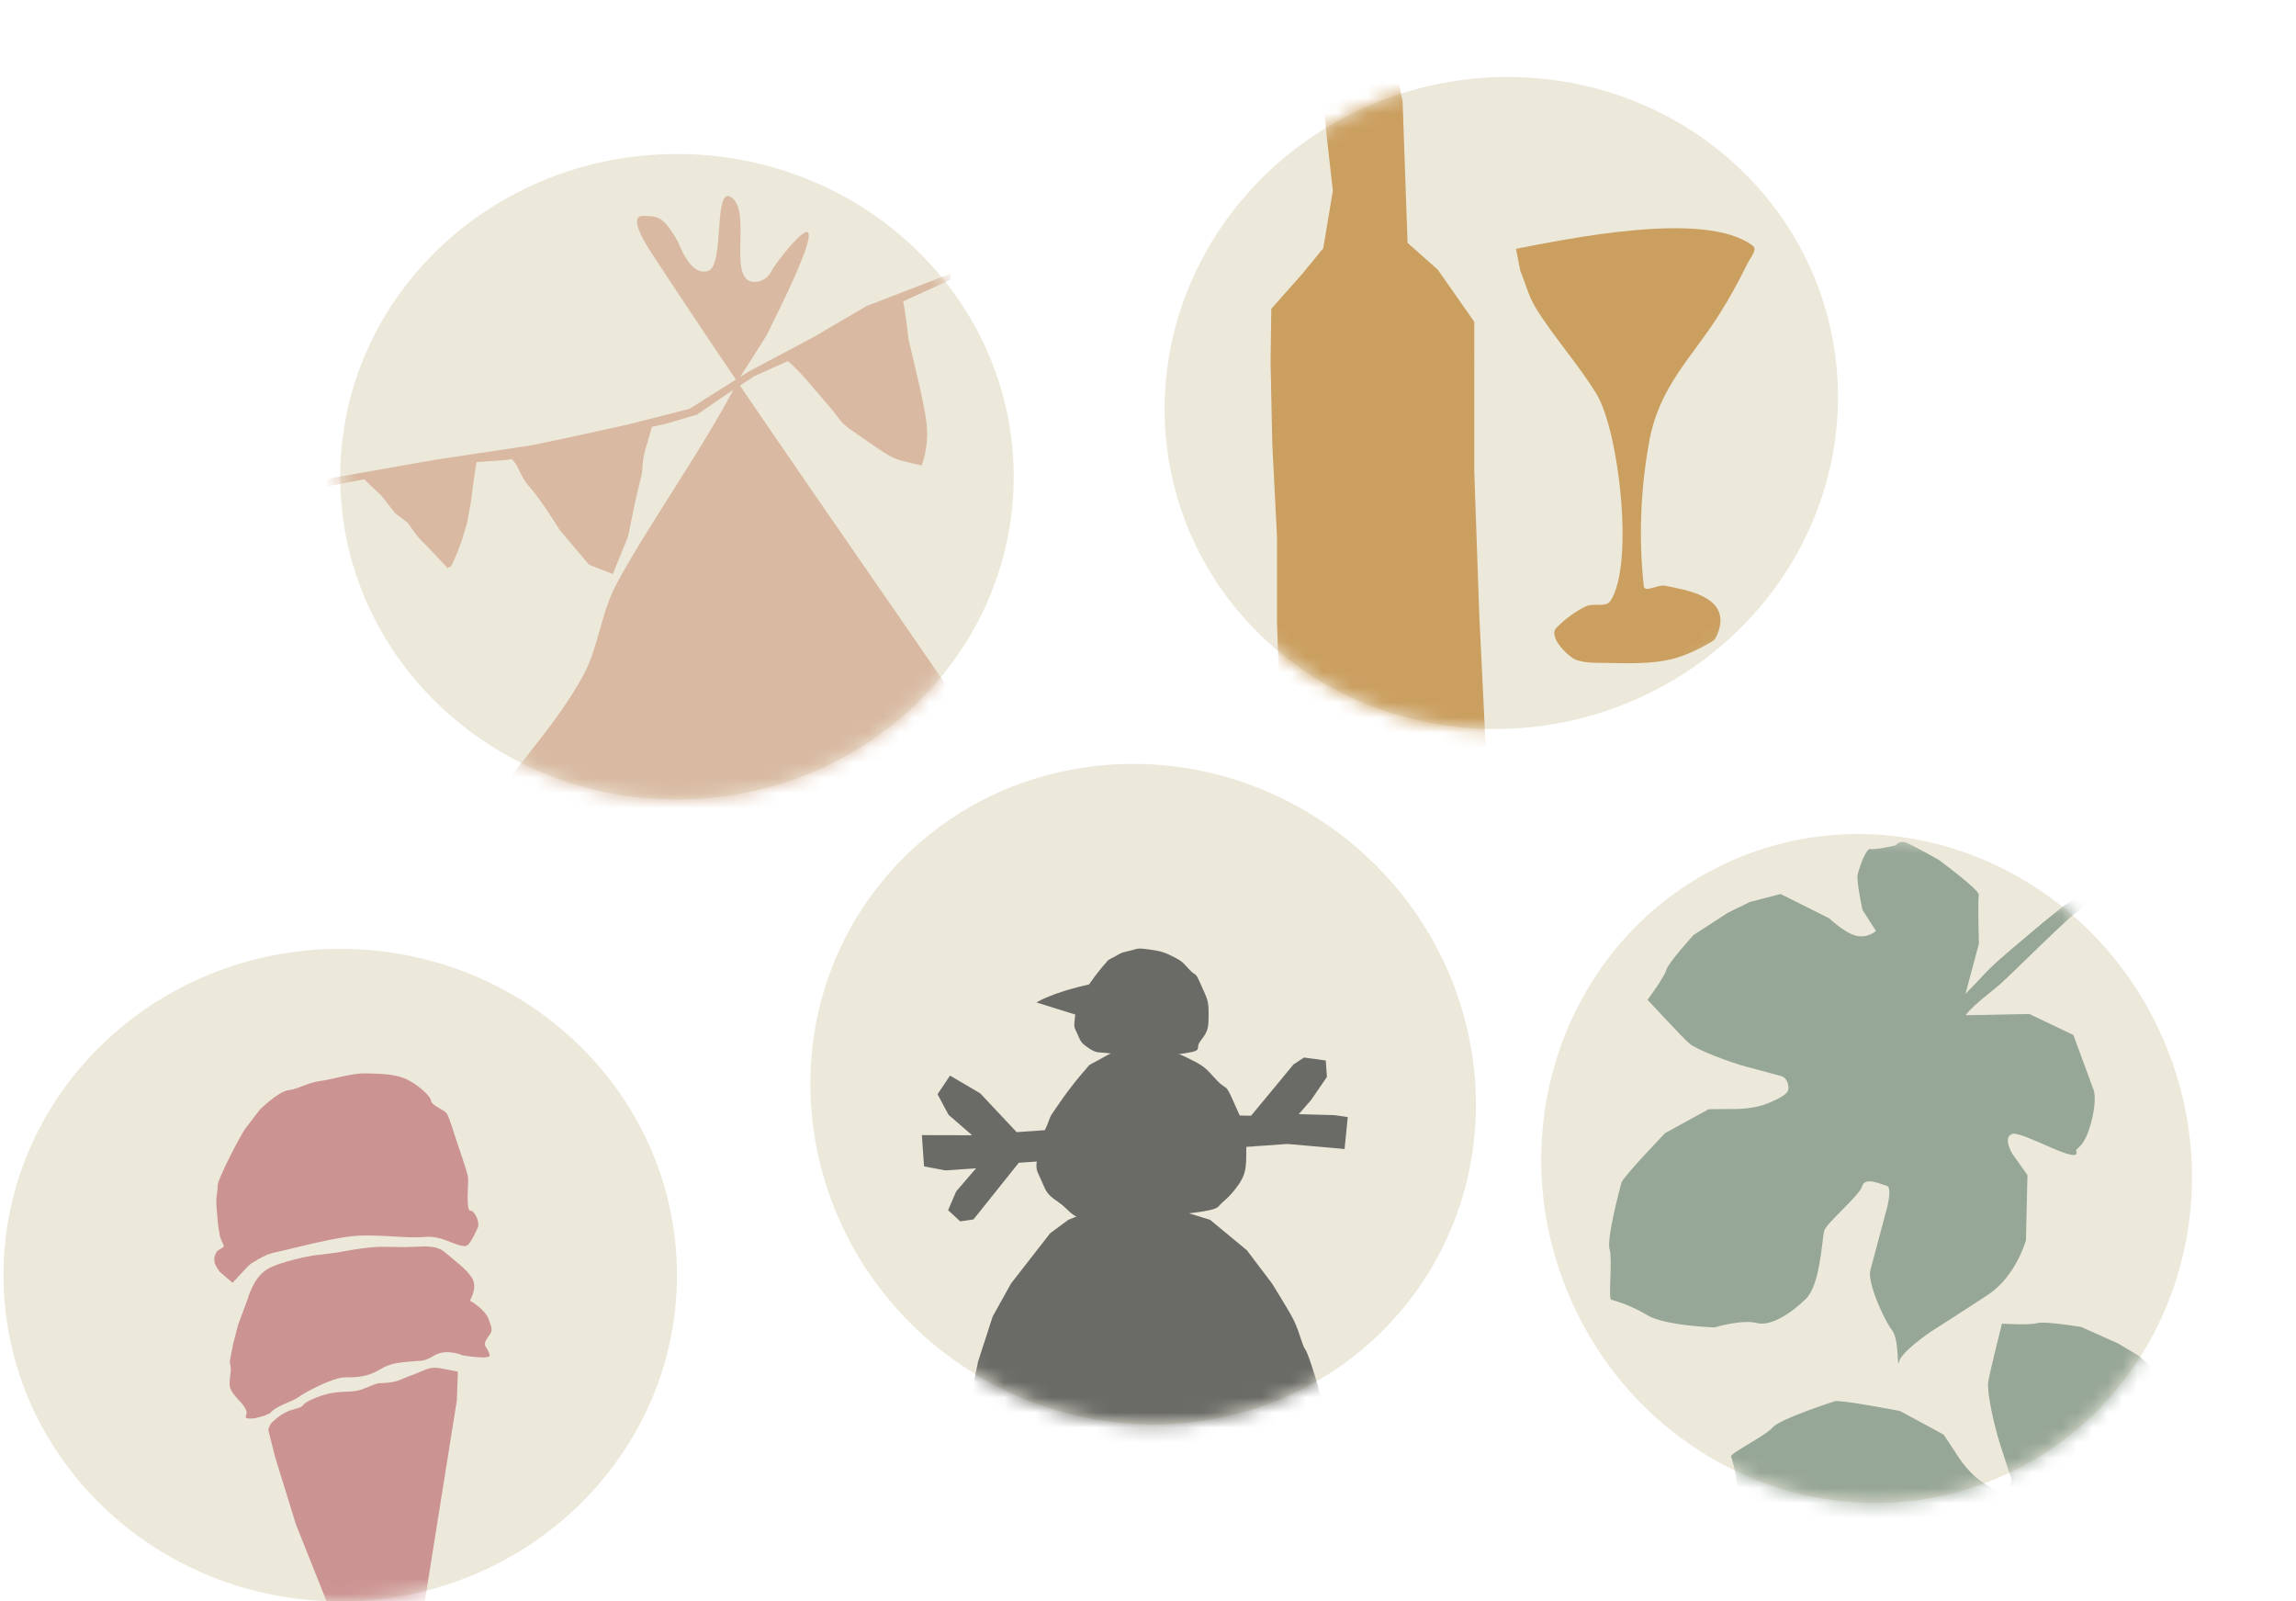 <svg width="152" height="106" viewBox="0 0 152 106" fill="none" xmlns="http://www.w3.org/2000/svg">
<ellipse cx="44.816" cy="31.556" rx="22.292" ry="21.363" fill="#ECE9DA"/>
<mask id="mask0_1752_658" style="mask-type:luminance" maskUnits="userSpaceOnUse" x="22" y="10" width="46" height="43">
<ellipse cx="44.816" cy="31.556" rx="22.292" ry="21.363" fill="white"/>
</mask>
<g mask="url(#mask0_1752_658)">
<path fill-rule="evenodd" clip-rule="evenodd" d="M52.043 23.808C52.767 24.355 53.938 25.781 53.938 25.781C53.938 25.781 54.518 26.459 55.081 27.119C55.645 27.779 55.614 27.997 56.565 28.609C56.901 28.825 58.418 29.963 59.165 30.315C59.622 30.53 61.016 30.809 61.016 30.809C61.016 30.809 61.49 29.671 61.355 28.182C61.268 27.213 60.862 25.501 60.862 25.501L60.137 22.41C60.137 22.41 59.942 20.502 59.698 19.492L52.043 23.808Z" fill="#D9B9A1"/>
<path fill-rule="evenodd" clip-rule="evenodd" d="M23.881 31.489C24.221 31.852 25.242 32.798 25.242 32.798L26.155 33.969L26.978 34.592C26.978 34.592 27.609 35.495 27.836 35.718C28.368 36.243 29.625 37.593 29.625 37.593C29.625 37.593 29.813 37.537 29.892 37.42C30.078 37.143 30.545 35.861 30.545 35.861L30.927 34.592L31.185 33.173C31.185 33.173 31.427 31.031 31.672 30.015" fill="#D9B9A1"/>
<path fill-rule="evenodd" clip-rule="evenodd" d="M33.758 30.338C34.314 30.595 34.312 31.439 35.123 32.307C35.731 32.958 37.056 35.082 37.056 35.082L38.995 37.38L40.57 38L41.576 35.52L42.069 33.123L42.508 31.291C42.508 31.291 42.522 30.38 42.743 29.684C42.918 29.133 43.091 28.524 43.261 27.855" fill="#D9B9A1"/>
<path fill-rule="evenodd" clip-rule="evenodd" d="M21.63 31.699L28.774 30.439L35.247 29.466L38.413 28.796L41.643 28.081L45.648 27.061L49.507 24.625L53.889 22.296L57.341 20.269L62.924 18.112V18.522L57.955 20.776L55.186 22.296L52.084 23.934L49.924 24.905L48.15 26.069L46.138 27.448L43.974 28.081L40.489 28.796L36.904 29.783L33.592 30.439L30.469 30.665L27.186 31.145L21.63 32.197V31.699Z" fill="#D9B9A1"/>
<path fill-rule="evenodd" clip-rule="evenodd" d="M48.998 24.963C46.443 29.905 43.178 34.313 40.852 38.579C39.788 40.53 39.616 42.853 38.633 44.67C36.793 48.074 33.911 50.921 32.163 53.774C28.817 59.236 26.765 64.003 24.058 67.721C23.369 68.668 20.234 69.727 21.379 70.011C29.32 71.978 47.39 63.503 49.811 54.7C49.858 54.527 49.388 54.511 49.065 54.7C48.812 54.847 48.719 55.191 48.578 55.201L47.612 54.592C47.386 54.608 47.225 55.019 47.345 55.208C48.59 57.175 49.894 59.143 51.54 60.797C53.159 62.424 54.955 63.98 57.043 64.955C61.092 66.845 65.405 68.18 69.739 69.292C72.59 70.023 75.58 70.877 78.494 70.457C79.428 70.322 77.179 69.094 76.704 68.288C74.813 65.076 73.453 61.564 71.418 58.44C62.25 44.366 52.312 30.794 43.123 16.734C42.666 16.034 41.594 14.293 42.565 14.293C43.536 14.293 43.933 14.293 44.902 16.043C45.497 17.532 46.158 18.162 46.884 17.933C47.974 17.591 47.224 12.384 48.369 13.036C49.815 13.86 48.158 18.416 49.811 18.651C50.173 18.703 50.804 18.543 51.082 17.92C51.307 17.418 56.741 10.299 50.721 22.243" fill="#D9B9A1"/>
</g>
<ellipse cx="99.389" cy="26.676" rx="22.344" ry="21.526" transform="rotate(165 99.389 26.676)" fill="#ECE9DA"/>
<mask id="mask1_1752_658" style="mask-type:luminance" maskUnits="userSpaceOnUse" x="77" y="5" width="45" height="44">
<ellipse cx="99.389" cy="26.676" rx="22.344" ry="21.526" transform="rotate(165 99.389 26.676)" fill="white"/>
</mask>
<g mask="url(#mask1_1752_658)">
<path fill-rule="evenodd" clip-rule="evenodd" d="M85.304 57.34C85.223 55.254 85.142 53.167 85.061 51.081L84.744 47.05L84.539 41.191L84.543 35.558L84.231 29.477L84.114 23.978L84.162 20.443L86.177 18.167L87.602 16.434L88.236 12.632L87.668 7.553L87.245 6.216L87.594 5.422L87.162 3.84L88.262 3.344L92.121 3.209L92.856 6.709L93.183 16.073L95.184 17.852L97.601 21.302L97.6 31.224L97.932 40.724L98.45 51.331L99.034 55.961L97.982 57.473L94.279 58.434L87.575 58.195L85.304 57.34Z" fill="#CB9F60"/>
<path fill-rule="evenodd" clip-rule="evenodd" d="M100.362 16.47C103.584 15.86 112.946 13.844 116.052 16.283C116.36 16.525 115.877 17.06 115.703 17.413C115.137 18.564 114.522 19.693 113.839 20.778C111.991 23.712 109.845 25.548 109.173 29.269C108.609 32.394 108.475 35.636 108.822 38.794C108.873 39.262 109.761 38.676 110.216 38.769C111.6 39.052 114.439 39.453 113.807 41.663C113.721 41.965 113.599 42.315 113.331 42.471C112.379 43.025 111.357 43.52 110.277 43.717C108.761 43.993 107.199 43.88 105.658 43.871C105.215 43.868 104.76 43.828 104.342 43.679C103.862 43.508 102.443 42.16 103.043 41.549C103.604 40.978 104.266 40.492 104.979 40.137C105.481 39.887 106.306 40.241 106.617 39.771C108.208 37.361 107.177 28.505 105.688 26.073C104.474 24.09 102.891 22.355 101.667 20.378C101.203 19.627 100.987 18.745 100.648 17.929L100.362 16.47Z" fill="#CB9F60"/>
</g>
<ellipse cx="75.678" cy="72.428" rx="22.292" ry="21.596" transform="rotate(38 75.678 72.428)" fill="#ECE9DA"/>
<mask id="mask2_1752_658" style="mask-type:luminance" maskUnits="userSpaceOnUse" x="53" y="50" width="45" height="45">
<ellipse cx="75.678" cy="72.428" rx="22.292" ry="21.596" transform="rotate(38 75.678 72.428)" fill="white"/>
</mask>
<g mask="url(#mask2_1752_658)">
<path fill-rule="evenodd" clip-rule="evenodd" d="M64.157 92.971L64.749 90.131L65.718 87.141L66.931 84.96L69.524 81.63L70.724 80.744L73.093 79.773L76.193 79.537L80.112 80.744L82.549 82.761L84.212 84.96C84.212 84.96 85.312 86.725 85.595 87.28C85.878 87.835 85.988 88.234 86.207 88.871C86.426 89.509 86.366 89.035 86.746 90.131C87.126 91.227 87.41 92.339 87.41 92.339L88.664 92.564V95.204L85.773 95.791L81.901 95.519H76.745H73.633H69.524L66.791 94.713L64.157 92.971Z" fill="#6A6A67"/>
<path fill-rule="evenodd" clip-rule="evenodd" d="M67.445 76.966C66.446 78.216 65.447 79.467 64.447 80.718L63.569 80.845L62.767 80.105L63.303 78.86L64.619 77.331L62.583 77.473L61.174 77.207L61.03 75.137L64.355 75.145L62.796 73.792L62.067 72.429L62.894 71.198L64.896 72.372L67.303 74.939L72.674 74.563L75.055 73.431L77.317 74.239L80.149 73.8L82.823 73.853L84.109 72.302L85.626 70.463L86.329 70L87.769 70.196L87.845 71.285L86.807 72.799L85.983 73.75L88.343 73.813L89.224 73.944L89.013 76.056L85.233 75.722L67.445 76.966Z" fill="#6A6A67"/>
<path fill-rule="evenodd" clip-rule="evenodd" d="M68.928 78.111C68.59 77.354 68.562 77.494 68.672 76.482C68.781 75.47 69.003 75.233 69.321 74.479C69.639 73.725 69.341 74.165 70.133 73.019C70.925 71.873 71.553 71.14 71.869 70.789C72.185 70.437 71.933 70.58 72.673 70.195C73.412 69.811 73.274 69.763 74.259 69.546C75.245 69.328 74.984 69.2 76.335 69.387C77.686 69.574 77.988 69.703 78.96 70.195C79.931 70.688 79.933 70.87 80.591 71.546C81.249 72.223 81.094 71.61 81.705 73.019C82.316 74.428 82.508 74.548 82.508 75.967C82.508 77.385 82.514 77.794 81.705 78.802C81.284 79.326 80.945 79.554 80.77 79.742C80.61 79.915 80.674 80.059 79.05 80.272C75.663 80.715 72.832 80.752 71.869 80.675C70.906 80.598 70.808 80.067 70.039 79.55C69.27 79.033 69.265 78.868 68.928 78.111Z" fill="#6A6A67"/>
<path fill-rule="evenodd" clip-rule="evenodd" d="M71.321 68.428C71.105 67.943 71.087 68.033 71.157 67.385C71.227 66.738 71.369 66.586 71.572 66.104C71.776 65.621 71.586 65.903 72.092 65.169C72.599 64.436 73.001 63.967 73.203 63.742C73.406 63.517 73.244 63.608 73.718 63.362C74.191 63.116 74.102 63.085 74.733 62.946C75.364 62.807 75.197 62.725 76.061 62.845C76.926 62.965 77.119 63.047 77.741 63.362C78.363 63.678 78.364 63.794 78.785 64.227C79.206 64.66 79.107 64.267 79.498 65.169C79.889 66.071 80.012 66.148 80.012 67.056C80.012 67.964 80.016 68.225 79.498 68.87C78.981 69.515 79.967 69.527 77.799 69.811C75.631 70.095 73.82 69.743 73.203 69.694C72.587 69.645 72.524 69.68 72.032 69.349C71.54 69.018 71.537 68.913 71.321 68.428Z" fill="#6A6A67"/>
<path fill-rule="evenodd" clip-rule="evenodd" d="M72.217 65.142C69.716 65.664 68.614 66.354 68.614 66.354L71.955 67.396C71.955 67.396 74.718 64.621 72.217 65.142Z" fill="#6A6A67"/>
</g>
<ellipse cx="123.574" cy="77.346" rx="22.25" ry="21.419" transform="rotate(68 123.574 77.346)" fill="#ECE9DA"/>
<mask id="mask3_1752_658" style="mask-type:luminance" maskUnits="userSpaceOnUse" x="102" y="55" width="44" height="45">
<ellipse cx="123.574" cy="77.346" rx="22.25" ry="21.419" transform="rotate(68 123.574 77.346)" fill="white"/>
</mask>
<g mask="url(#mask3_1752_658)">
<path fill-rule="evenodd" clip-rule="evenodd" d="M130.117 67.202L134.344 67.117L137.26 68.509L138.564 72.047C138.564 72.047 138.893 72.597 138.428 74.336C137.962 76.075 137.376 75.966 137.453 76.201C137.788 77.217 133.852 74.826 133.205 75.06C132.557 75.295 133.226 76.38 133.226 76.38L134.222 77.782L134.122 82.091C134.122 82.091 133.471 84.478 131.605 85.706C129.739 86.933 127.787 88.173 127.787 88.173C127.787 88.173 125.902 89.461 125.729 90.108C125.556 90.756 125.776 88.734 125.252 88.043C124.727 87.352 123.603 84.895 123.823 84.073C124.043 83.252 124.919 79.975 124.919 79.975C124.919 79.975 125.288 78.594 124.911 78.493C124.535 78.391 123.454 77.873 123.285 78.505C123.116 79.137 120.901 80.954 120.76 81.479C120.62 82.004 120.516 85.018 119.561 85.965C118.605 86.911 117.231 87.827 116.285 87.573C115.34 87.319 113.499 87.865 113.499 87.865C113.499 87.865 110.224 87.757 109.066 87.061C107.907 86.365 106.878 86.088 106.666 86.031C106.454 85.975 106.763 83.382 106.557 82.683C106.35 81.983 107.245 78.656 107.345 78.28C107.445 77.905 110.237 75.002 110.237 75.002L113.112 73.425C113.112 73.425 114.101 73.402 114.829 73.409C115.558 73.415 116.367 73.275 116.822 73.111C117.276 72.948 118.283 72.526 118.377 72.173C118.472 71.819 118.257 71.318 117.947 71.235C117.636 71.152 116.648 70.886 115.581 70.6C114.514 70.313 112.329 69.501 111.826 69.059C111.324 68.617 109.074 66.18 109.074 66.18C109.074 66.18 110.188 64.672 110.314 64.202C110.44 63.732 112.118 61.891 112.118 61.891L114.371 60.428L115.858 59.698L117.884 59.178L121.111 60.793C121.111 60.793 122.07 61.723 122.852 61.933C123.634 62.143 124.194 61.62 124.194 61.62L123.305 60.239C123.305 60.239 122.871 58.282 122.988 57.843C123.106 57.404 123.537 56.113 123.842 56.195C124.146 56.276 125.522 55.948 125.522 55.948C125.522 55.948 125.737 55.539 126.363 55.846C126.988 56.152 128.346 56.914 128.346 56.914C128.346 56.914 131.085 58.934 131.003 59.239C130.921 59.544 131.006 62.47 131.006 62.47L130.236 65.35L130.001 66.228C130.001 66.228 130.648 65.242 130.987 64.888C132.484 63.319 133.747 62.368 134.617 61.605C136.216 60.2 139.555 57.843 139.555 57.843L139.938 58.496C139.938 58.496 130.627 65.297 130.237 66.754C129.847 68.212 130.117 67.202 130.117 67.202Z" fill="#96A697"/>
<path fill-rule="evenodd" clip-rule="evenodd" d="M143.139 105.853L145.513 109.357L145.935 112.566L143.684 115.589C143.684 115.589 143.401 116.164 141.692 116.72C139.983 117.277 139.756 116.724 139.601 116.918C138.933 117.752 138.791 113.143 138.242 112.727C137.692 112.31 137.149 113.463 137.149 113.463L136.517 115.063L132.855 117.326C132.855 117.326 130.502 118.08 128.458 117.181C126.414 116.281 124.313 115.316 124.313 115.316C124.313 115.316 122.209 114.434 121.572 114.642C120.936 114.849 122.749 113.933 123.042 113.116C123.335 112.299 124.779 110.016 125.586 109.753C126.394 109.491 129.615 108.442 129.615 108.442C129.615 108.442 130.972 108 130.851 107.628C130.731 107.257 130.576 106.067 129.955 106.269C129.334 106.471 126.606 105.599 126.09 105.767C125.574 105.935 122.994 107.49 121.682 107.202C120.369 106.915 118.854 106.26 118.551 105.327C118.249 104.394 116.789 103.145 116.789 103.145C116.789 103.145 115.096 100.334 115.048 98.982C115 97.63 114.671 96.615 114.603 96.405C114.535 96.196 116.873 95.044 117.347 94.49C117.82 93.935 121.093 92.874 121.462 92.754C121.831 92.634 125.781 93.398 125.781 93.398L128.667 94.955C128.667 94.955 129.225 95.774 129.617 96.389C130.008 97.004 130.566 97.608 130.951 97.901C131.335 98.194 132.236 98.81 132.583 98.697C132.931 98.584 133.234 98.13 133.134 97.824C133.035 97.518 132.719 96.543 132.377 95.49C132.036 94.438 131.526 92.16 131.622 91.497C131.718 90.834 132.534 87.616 132.534 87.616C132.534 87.616 134.403 87.731 134.865 87.581C135.327 87.431 137.782 87.838 137.782 87.838L140.235 88.934L141.655 89.786L143.194 91.205L143.599 94.795C143.599 94.795 143.343 96.108 143.593 96.879C143.843 97.65 144.586 97.836 144.586 97.836L145.258 96.337C145.258 96.337 146.66 94.907 147.091 94.766C147.523 94.626 148.839 94.285 148.936 94.585C149.034 94.885 150.058 95.863 150.058 95.863C150.058 95.863 150.517 95.821 150.601 96.513C150.685 97.206 150.788 98.761 150.788 98.761C150.788 98.761 150.588 102.162 150.288 102.26C149.988 102.358 147.585 104.023 147.585 104.023L144.754 104.944L143.891 105.225C143.891 105.225 145.069 105.231 145.55 105.323C147.679 105.727 149.162 106.269 150.275 106.585C152.322 107.164 156.114 108.685 156.114 108.685L155.776 109.363C155.776 109.363 145.012 105.243 143.579 105.709C142.146 106.176 143.139 105.853 143.139 105.853Z" fill="#96A697"/>
<path fill-rule="evenodd" clip-rule="evenodd" d="M121.329 96.651C119.696 96.381 118.9 96.376 118.9 96.376C118.9 96.376 120.992 97.147 121.755 97.597C122.518 98.048 127.096 100.592 127.218 100.649C127.34 100.705 122.963 96.921 121.329 96.651Z" fill="#96A697"/>
<path fill-rule="evenodd" clip-rule="evenodd" d="M136.729 59.87C136.729 59.87 133.09 62.881 132.276 63.604C131.463 64.326 130.927 64.967 130.788 65.15C130.649 65.333 132.524 63.291 129.116 66.81C125.708 70.329 122.8 72.719 121.678 73.387C120.555 74.054 112.695 79.325 111.858 80.753C111.02 82.181 110.64 83.32 110.64 83.32C110.64 83.32 113.262 80.596 113.956 80.046C114.65 79.495 117.925 77.385 118.021 77.291C118.118 77.198 121.448 74.622 121.448 74.622C121.448 74.622 124.791 72.69 125.821 71.885C127.029 70.942 127.338 70.138 127.896 69.509C128.373 68.97 128.669 68.387 129.116 67.948C129.408 67.66 129.824 67.573 130.117 67.202C130.716 66.443 131.917 65.588 132.407 65.15C133.407 64.257 137.214 60.416 137.609 60.304C138.004 60.192 136.729 59.87 136.729 59.87Z" fill="#96A697"/>
</g>
<ellipse cx="22.524" cy="84.404" rx="22.292" ry="21.596" fill="#ECE9DA"/>
<mask id="mask4_1752_658" style="mask-type:luminance" maskUnits="userSpaceOnUse" x="0" y="62" width="45" height="44">
<ellipse cx="22.524" cy="84.404" rx="22.292" ry="21.596" fill="white"/>
</mask>
<g mask="url(#mask4_1752_658)">
<path fill-rule="evenodd" clip-rule="evenodd" d="M18.207 96.424L19.592 100.91L20.867 104.105L22.778 108.91L23.916 112.524L25.88 115.947L25.931 116.365L26.437 116.167L26.674 115.147L27.569 109.462L28.978 100.629L30.242 92.707L30.314 90.789C30.314 90.789 30.216 90.766 29.581 90.65C29.275 90.594 28.95 90.503 28.586 90.547C28.204 90.594 27.782 90.837 27.47 90.948C26.861 91.165 26.519 91.339 26.267 91.417C26.014 91.495 25.487 91.555 25.185 91.555C24.882 91.555 24.674 91.71 23.916 91.981C23.158 92.253 22.411 91.937 21.005 92.482C19.599 93.028 20.431 93.04 19.535 93.26C18.639 93.48 18.226 93.976 18.035 94.126C17.845 94.275 17.76 94.651 17.76 94.651L18.207 96.424Z" fill="#CC9393"/>
<path fill-rule="evenodd" clip-rule="evenodd" d="M17.875 93.549L17.473 93.719L16.893 93.875C16.893 93.875 16.428 93.939 16.307 93.863C16.186 93.786 16.39 93.597 16.307 93.375C16.224 93.152 16.005 92.893 16.005 92.893L15.765 92.632C15.765 92.632 15.255 92.118 15.21 91.751C15.165 91.384 15.281 90.864 15.281 90.68C15.281 90.496 15.21 90.102 15.21 90.102L15.436 88.945L15.765 87.684L16.392 86.001C16.392 86.001 16.752 84.606 17.648 84.042C18.546 83.478 20.703 83.108 20.703 83.108L22.363 82.903C22.363 82.903 24.209 82.528 25.249 82.528C26.29 82.528 26.497 82.574 27.422 82.528C28.346 82.481 28.969 82.471 29.466 82.903C29.962 83.335 30.964 84.04 31.286 84.666C31.608 85.292 31.106 86.092 31.106 86.092C31.106 86.092 32.107 86.626 32.366 87.359C32.625 88.092 32.503 87.781 32.536 88.053C32.57 88.326 31.896 88.811 32.16 89.152C32.256 89.275 32.349 89.476 32.421 89.682C32.546 90.042 30.624 89.713 30.624 89.713C30.624 89.713 29.583 89.241 28.772 89.713C27.961 90.186 27.836 90.051 27.422 90.102C27.007 90.153 26.049 90.161 25.434 90.496C24.82 90.83 24.531 91.034 23.72 91.134C22.908 91.233 22.843 91.064 22.051 91.339C21.259 91.613 20.196 92.167 19.818 92.441C19.439 92.715 18.945 92.856 18.47 93.103C17.995 93.35 17.875 93.549 17.875 93.549Z" fill="#CC9393"/>
<path fill-rule="evenodd" clip-rule="evenodd" d="M16.574 83.676C16.431 83.776 15.396 84.914 15.396 84.914L14.549 84.186C14.549 84.186 14.249 83.809 14.205 83.549C14.161 83.288 14.19 83.174 14.303 82.929C14.416 82.683 14.883 82.588 14.815 82.447C14.684 82.175 14.564 81.894 14.549 81.772C14.526 81.585 14.401 81.004 14.401 80.683C14.401 80.518 14.314 79.966 14.32 79.511C14.326 79.077 14.427 78.741 14.401 78.537C14.35 78.117 15.979 75.052 16.235 74.713C16.492 74.374 17.214 73.435 17.214 73.435C17.214 73.435 18.419 72.251 19.089 72.168C19.759 72.086 20.371 71.657 21.18 71.558C21.988 71.459 23.243 71.032 24.198 71.051C25.153 71.07 26 71.084 26.745 71.366C27.49 71.647 28.493 72.508 28.535 72.852C28.577 73.197 29.409 73.447 29.58 73.709C29.751 73.972 30.193 75.424 30.193 75.424C30.193 75.424 30.942 77.573 30.986 77.926C31.029 78.279 30.822 80.138 31.139 80.138C31.456 80.138 31.815 80.992 31.603 81.323C31.585 81.35 31.16 82.333 30.91 82.447C30.426 82.667 29.331 81.768 28.199 81.874C26.723 82.013 24.732 81.605 22.929 81.874C21.22 82.129 19.048 82.73 18.078 82.929C17.521 83.042 16.62 83.645 16.574 83.676Z" fill="#CC9393"/>
</g>
</svg>
